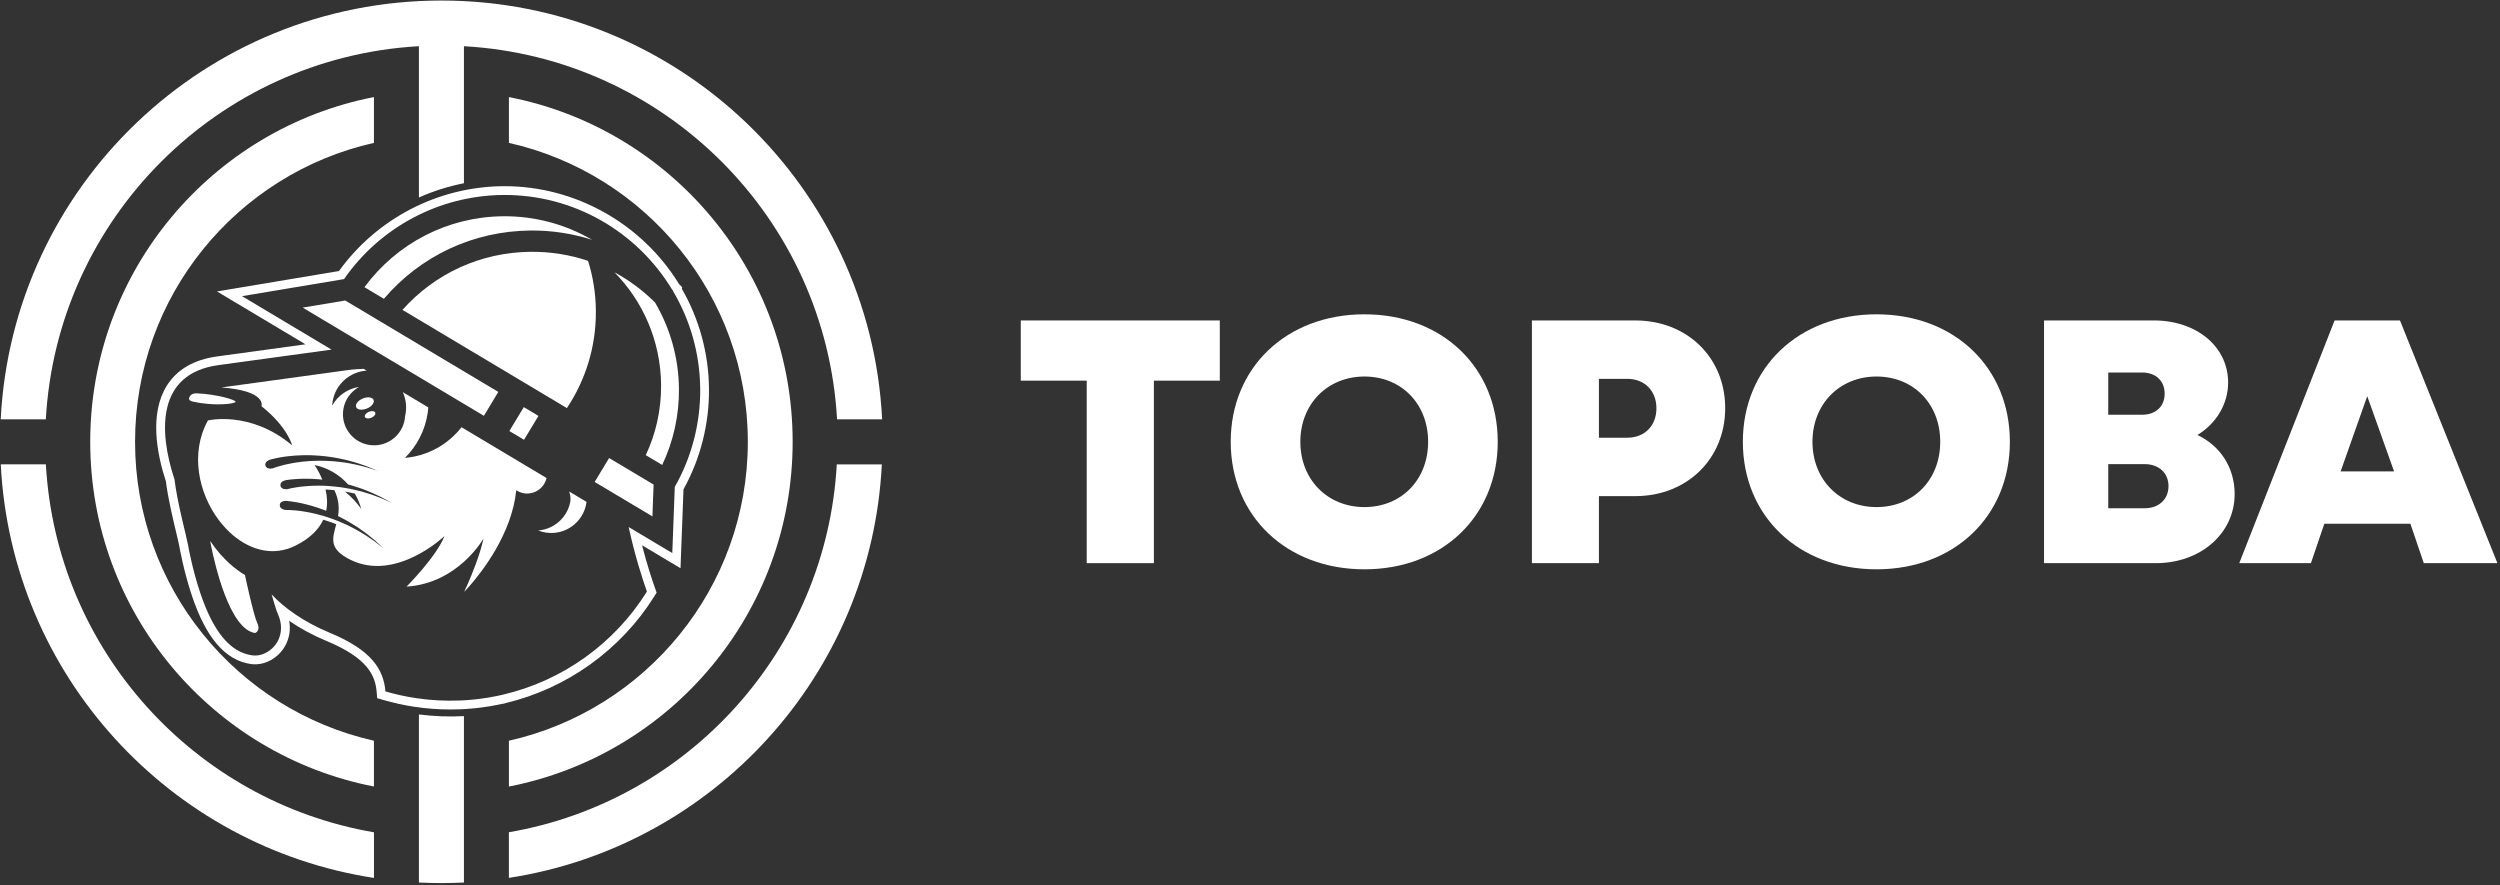 <?xml version="1.0" encoding="UTF-8" standalone="no"?>
<!DOCTYPE svg PUBLIC "-//W3C//DTD SVG 1.1//EN" "http://www.w3.org/Graphics/SVG/1.1/DTD/svg11.dtd">
<svg width="100%" height="100%" viewBox="0 0 672 238" version="1.1" xmlns="http://www.w3.org/2000/svg" xmlns:xlink="http://www.w3.org/1999/xlink" xml:space="preserve" xmlns:serif="http://www.serif.com/" style="fill-rule:evenodd;clip-rule:evenodd;stroke-linejoin:round;stroke-miterlimit:2;">
    <rect x="0" y="0" width="672" height="238" fill="#333333" stroke="none"/>
    <g transform="matrix(1,0,0,1,-2382.84,-4662.15)">
        <g transform="matrix(4.167,0,0,4.167,0,2868.75)">
            <g transform="matrix(-0.385,-0.923,-0.923,0.385,594.94,455.983)">
                <path d="M-0.562,-0.842C-0.37,-0.844 -0.212,-0.571 -0.212,-0.235C-0.211,0.101 -0.368,0.374 -0.562,0.374C-0.753,0.374 -0.911,0.102 -0.911,-0.233C-0.912,-0.571 -0.754,-0.842 -0.562,-0.842" style="fill:white;fill-rule:nonzero;"/>
            </g>
        </g>
        <g transform="matrix(4.167,0,0,4.167,0,2868.75)">
            <g transform="matrix(1,0,0,1,587.032,455.961)">
                <path d="M0,0.338C0.043,0.225 -1.197,-0.15 -2.498,-0.207C-2.826,-0.221 -2.94,-0.05 -2.985,0.053C-3.03,0.154 -3.016,0.263 -2.745,0.33C-2.491,0.39 -2.172,0.436 -1.821,0.471C-0.888,0.559 -0.046,0.458 0,0.338" style="fill:white;fill-rule:nonzero;"/>
            </g>
        </g>
        <g transform="matrix(4.167,0,0,4.167,0,2868.75)">
            <g transform="matrix(0.924,-0.383,-0.383,-0.924,595.855,457.285)">
                <path d="M-0.08,-0.016C0.119,-0.016 0.281,0.077 0.281,0.192C0.283,0.307 0.119,0.401 -0.08,0.399C-0.28,0.4 -0.441,0.305 -0.442,0.192C-0.441,0.077 -0.279,-0.015 -0.08,-0.016" style="fill:white;fill-rule:nonzero;"/>
            </g>
        </g>
        <g transform="matrix(4.167,0,0,4.167,0,2868.75)">
            <g transform="matrix(1,0,0,1,610.273,452.901)">
                <path d="M0,-2.483C-0.008,-3.601 -0.187,-4.676 -0.502,-5.691C-1.677,-6.087 -2.924,-6.288 -4.207,-6.276C-7.408,-6.247 -10.371,-4.892 -12.475,-2.53L-1.869,3.805C-0.668,2.005 0.023,-0.16 0,-2.483" style="fill:white;fill-rule:nonzero;"/>
            </g>
        </g>
        <g transform="matrix(4.167,0,0,4.167,0,2868.75)">
            <g transform="matrix(1,0,0,1,604.693,457.208)">
                <path d="M0,0.978L0.945,1.542L1.266,1.013L1.877,0.001L0.93,-0.564L0.646,-0.094L0,0.978Z" style="fill:white;fill-rule:nonzero;"/>
            </g>
        </g>
        <g transform="matrix(4.167,0,0,4.167,0,2868.75)">
            <g transform="matrix(1,0,0,1,598.334,452.583)">
                <path d="M0,1.804L4.715,4.621L4.934,4.263L5.646,3.079L1.705,0.727L-4.229,-2.817L-6.974,-2.359L-2.803,0.132L0,1.804Z" style="fill:white;fill-rule:nonzero;"/>
            </g>
        </g>
        <g transform="matrix(4.167,0,0,4.167,0,2868.75)">
            <g transform="matrix(1,0,0,1,587.636,469.024)">
                <path d="M0,-1.555C0,-1.555 -0.772,-1.959 -1.61,-2.918C-1.819,-3.159 -2.034,-3.434 -2.241,-3.746C-2.241,-3.746 -2.223,-3.633 -2.185,-3.44C-1.946,-2.256 -0.995,1.947 0.653,2.191C0.653,2.191 1.04,2.074 0.79,1.534C0.54,0.996 0,-1.555 0,-1.555" style="fill:white;fill-rule:nonzero;"/>
            </g>
        </g>
        <g transform="matrix(4.167,0,0,4.167,0,2868.75)">
            <g transform="matrix(1,0,0,1,606.053,448.717)">
                <path d="M0,-3.465C1.373,-3.478 2.713,-3.272 3.982,-2.863C2.293,-3.848 0.327,-4.404 -1.766,-4.385C-5.324,-4.352 -8.613,-2.654 -10.708,0.191L-9.453,0.939C-7.086,-1.836 -3.69,-3.43 0,-3.465" style="fill:white;fill-rule:nonzero;"/>
            </g>
        </g>
        <g transform="matrix(4.167,0,0,4.167,0,2868.75)">
            <g transform="matrix(0.859,0.512,0.512,-0.859,610.638,460.545)">
                <path d="M0.094,-1.022L4.432,-1.022L3.446,0.779L0.104,0.781L0.094,-1.022Z" style="fill:white;fill-rule:nonzero;"/>
            </g>
        </g>
        <g transform="matrix(4.167,0,0,4.167,0,2868.75)">
            <g transform="matrix(1,0,0,1,596.822,460.039)">
                <path d="M0,2.656C-0.086,2.617 -0.193,2.568 -0.314,2.513C-0.344,2.5 -0.377,2.488 -0.408,2.472C-0.439,2.461 -0.476,2.448 -0.511,2.435C-0.582,2.408 -0.654,2.382 -0.73,2.353C-0.885,2.299 -1.049,2.228 -1.228,2.18C-1.316,2.152 -1.41,2.125 -1.504,2.096C-1.598,2.069 -1.692,2.035 -1.791,2.015C-1.955,1.978 -2.119,1.935 -2.287,1.9C-2.285,1.902 -2.283,1.904 -2.28,1.906C-2.304,1.9 -2.328,1.892 -2.354,1.885C-2.369,1.883 -2.385,1.877 -2.404,1.875C-2.508,1.855 -2.613,1.838 -2.72,1.818C-2.824,1.801 -2.932,1.78 -3.039,1.769C-3.068,1.765 -3.1,1.761 -3.129,1.759C-3.271,1.74 -3.409,1.722 -3.549,1.712C-3.591,1.708 -3.635,1.705 -3.68,1.703C-3.785,1.695 -3.891,1.689 -3.992,1.681C-4.013,1.68 -4.033,1.68 -4.051,1.678C-4.133,1.678 -4.219,1.677 -4.301,1.674C-4.351,1.673 -4.4,1.672 -4.449,1.672C-4.5,1.67 -4.549,1.673 -4.596,1.674C-4.693,1.677 -4.787,1.678 -4.879,1.681C-4.973,1.685 -5.061,1.691 -5.146,1.698C-5.232,1.703 -5.316,1.708 -5.394,1.719C-5.475,1.728 -5.551,1.734 -5.623,1.742C-5.695,1.754 -5.762,1.762 -5.826,1.771C-5.953,1.789 -6.064,1.812 -6.154,1.828C-6.242,1.846 -6.314,1.861 -6.356,1.873C-6.402,1.885 -6.426,1.892 -6.426,1.892C-6.426,1.892 -6.826,1.969 -6.892,1.681C-6.894,1.669 -6.896,1.658 -6.896,1.648C-6.925,1.388 -6.559,1.32 -6.559,1.32C-6.559,1.32 -6.529,1.316 -6.477,1.306C-6.418,1.297 -6.34,1.287 -6.24,1.273C-6.142,1.264 -6.021,1.25 -5.885,1.244C-5.814,1.238 -5.742,1.234 -5.664,1.23C-5.588,1.228 -5.508,1.227 -5.422,1.224C-5.339,1.22 -5.25,1.222 -5.16,1.224C-5.068,1.227 -4.977,1.228 -4.879,1.231C-4.783,1.236 -4.686,1.242 -4.584,1.248C-4.533,1.252 -4.482,1.254 -4.432,1.259C-4.381,1.263 -4.328,1.269 -4.277,1.275C-4.25,1.277 -4.221,1.28 -4.192,1.283C-4.424,0.715 -4.699,0.34 -4.699,0.34C-4.699,0.341 -4.697,0.341 -4.697,0.342C-3.854,0.511 -3.092,0.957 -2.528,1.595C-2.467,1.611 -2.407,1.627 -2.347,1.642C-2.137,1.703 -1.935,1.775 -1.737,1.838C-1.639,1.867 -1.546,1.91 -1.453,1.943C-1.359,1.982 -1.271,2.017 -1.18,2.052C-1.004,2.117 -0.846,2.201 -0.694,2.269C-0.621,2.303 -0.549,2.338 -0.48,2.369C-0.447,2.385 -0.414,2.401 -0.383,2.416C-0.352,2.433 -0.32,2.45 -0.291,2.467C-0.174,2.53 -0.073,2.587 0.012,2.633C0.18,2.724 0.275,2.778 0.275,2.778C0.275,2.778 0.177,2.733 0,2.656M-2.73,2.056C-2.633,2.074 -2.535,2.092 -2.438,2.108C-2.323,2.131 -2.211,2.157 -2.1,2.183C-1.918,2.489 -1.777,2.823 -1.682,3.179C-1.97,2.758 -2.333,2.38 -2.73,2.056M-0.484,5.529C-0.561,5.47 -0.652,5.398 -0.756,5.316C-0.783,5.297 -0.811,5.275 -0.839,5.254C-0.867,5.234 -0.896,5.213 -0.928,5.192C-0.99,5.15 -1.055,5.105 -1.121,5.06C-1.258,4.969 -1.399,4.863 -1.563,4.771C-1.643,4.723 -1.727,4.675 -1.811,4.625C-1.895,4.576 -1.979,4.519 -2.071,4.476C-2.182,4.421 -2.295,4.36 -2.408,4.302C-2.48,4.265 -2.555,4.228 -2.629,4.193C-2.727,4.15 -2.824,4.107 -2.925,4.062C-3.021,4.019 -3.121,3.973 -3.223,3.937C-3.228,3.935 -3.232,3.933 -3.238,3.931C-3.436,3.857 -3.629,3.777 -3.828,3.719C-3.9,3.695 -3.973,3.672 -4.043,3.649C-4.072,3.64 -4.1,3.631 -4.126,3.623C-4.228,3.594 -4.324,3.568 -4.424,3.543C-4.471,3.529 -4.52,3.515 -4.568,3.503C-4.615,3.49 -4.664,3.481 -4.711,3.47C-4.806,3.449 -4.896,3.429 -4.987,3.408C-5.076,3.39 -5.164,3.376 -5.25,3.361C-5.334,3.345 -5.418,3.331 -5.497,3.32C-5.576,3.31 -5.651,3.3 -5.723,3.289C-5.795,3.282 -5.863,3.275 -5.928,3.268C-6.057,3.255 -6.169,3.251 -6.26,3.245C-6.351,3.242 -6.422,3.239 -6.467,3.241L-6.54,3.241C-6.54,3.241 -6.945,3.219 -6.939,2.925L-6.939,2.914C-6.925,2.631 -6.529,2.656 -6.529,2.656C-6.529,2.656 -6.502,2.656 -6.447,2.662C-6.389,2.665 -6.311,2.674 -6.21,2.687C-6.111,2.701 -5.992,2.717 -5.856,2.742C-5.788,2.755 -5.717,2.768 -5.641,2.783C-5.566,2.799 -5.486,2.816 -5.404,2.836C-5.322,2.853 -5.236,2.875 -5.15,2.899C-5.062,2.924 -4.973,2.945 -4.879,2.972C-4.787,3.001 -4.693,3.031 -4.596,3.06C-4.549,3.076 -4.5,3.09 -4.449,3.106C-4.402,3.125 -4.355,3.142 -4.305,3.16C-4.207,3.195 -4.107,3.232 -4.006,3.267C-3.986,3.277 -3.965,3.285 -3.944,3.294C-3.846,2.812 -3.887,2.34 -3.988,1.918C-3.898,1.923 -3.809,1.929 -3.715,1.935C-3.616,1.94 -3.516,1.951 -3.416,1.962C-3.111,2.601 -3.102,3.148 -3.18,3.634C-3.154,3.646 -3.129,3.658 -3.104,3.671C-3.002,3.717 -2.904,3.771 -2.809,3.824C-2.711,3.877 -2.615,3.929 -2.52,3.982C-2.332,4.091 -2.151,4.209 -1.975,4.316C-1.887,4.369 -1.806,4.433 -1.725,4.49C-1.643,4.548 -1.564,4.605 -1.487,4.66C-1.33,4.763 -1.197,4.885 -1.068,4.986C-1.004,5.039 -0.942,5.088 -0.883,5.135C-0.855,5.159 -0.826,5.182 -0.799,5.203C-0.773,5.228 -0.746,5.252 -0.723,5.273C-0.624,5.365 -0.539,5.445 -0.469,5.51C-0.329,5.64 -0.248,5.715 -0.248,5.715C-0.248,5.715 -0.334,5.647 -0.484,5.529M-7.306,0.523C-7.352,0.539 -7.376,0.549 -7.376,0.549C-7.376,0.549 -7.697,0.645 -7.826,0.453C-7.839,0.434 -7.852,0.413 -7.859,0.388C-7.955,0.109 -7.566,-0.005 -7.566,-0.005C-7.566,-0.005 -7.538,-0.014 -7.487,-0.029C-7.432,-0.045 -7.354,-0.062 -7.256,-0.084C-7.156,-0.105 -7.039,-0.132 -6.904,-0.155C-6.836,-0.164 -6.764,-0.176 -6.689,-0.19C-6.611,-0.199 -6.531,-0.209 -6.447,-0.221C-6.365,-0.233 -6.275,-0.24 -6.187,-0.248C-6.096,-0.256 -6.004,-0.266 -5.906,-0.272C-5.811,-0.278 -5.713,-0.282 -5.611,-0.285C-5.561,-0.289 -5.51,-0.292 -5.459,-0.292L-5.303,-0.292C-5.199,-0.292 -5.094,-0.292 -4.986,-0.293C-4.876,-0.289 -4.77,-0.283 -4.659,-0.278C-4.441,-0.272 -4.22,-0.245 -4,-0.225C-3.889,-0.215 -3.779,-0.198 -3.669,-0.181C-3.561,-0.163 -3.451,-0.147 -3.346,-0.131C-3.129,-0.094 -2.92,-0.043 -2.72,-0.002C-2.616,0.016 -2.521,0.049 -2.424,0.074C-2.328,0.1 -2.234,0.127 -2.143,0.151C-1.959,0.197 -1.793,0.264 -1.637,0.316C-1.559,0.343 -1.484,0.369 -1.412,0.392C-1.379,0.406 -1.344,0.418 -1.311,0.429C-1.275,0.443 -1.244,0.456 -1.213,0.468C-1.09,0.52 -0.982,0.566 -0.895,0.603C-0.717,0.677 -0.616,0.72 -0.616,0.72C-0.616,0.72 -0.721,0.685 -0.904,0.625C-0.994,0.595 -1.105,0.56 -1.23,0.52C-1.263,0.51 -1.295,0.5 -1.33,0.487C-1.363,0.479 -1.398,0.47 -1.435,0.461C-1.506,0.443 -1.584,0.424 -1.664,0.402C-1.821,0.365 -1.99,0.313 -2.175,0.283C-2.268,0.266 -2.361,0.248 -2.457,0.23C-2.555,0.215 -2.651,0.189 -2.754,0.179C-2.949,0.156 -3.146,0.127 -3.352,0.108C-3.359,0.107 -3.367,0.106 -3.376,0.105C-3.482,0.099 -3.59,0.09 -3.697,0.084C-3.804,0.076 -3.912,0.068 -4.021,0.068C-4.236,0.066 -4.452,0.056 -4.664,0.07C-4.77,0.074 -4.874,0.078 -4.978,0.081C-5.082,0.09 -5.182,0.099 -5.283,0.108C-5.334,0.111 -5.383,0.117 -5.434,0.119C-5.482,0.125 -5.529,0.133 -5.578,0.138C-5.674,0.15 -5.768,0.164 -5.858,0.175C-5.949,0.189 -6.038,0.206 -6.124,0.22C-6.207,0.234 -6.29,0.25 -6.367,0.267C-6.445,0.284 -6.521,0.301 -6.592,0.314C-6.662,0.334 -6.729,0.349 -6.791,0.367C-6.917,0.396 -7.022,0.431 -7.111,0.457C-7.197,0.484 -7.266,0.507 -7.306,0.523M9.779,1.927C10.021,1.75 10.201,1.488 10.27,1.177L10.234,1.156L9.795,0.894L9.242,0.564L8.609,0.185L8.206,-0.057L8.181,-0.07L4.785,-2.099C3.908,-0.977 2.593,-0.241 1.135,-0.121C1.896,-0.875 2.43,-1.871 2.602,-3.01C2.621,-3.133 2.633,-3.256 2.643,-3.376L0.995,-4.362C1.182,-3.953 1.256,-3.489 1.184,-3.012C1.174,-2.945 1.16,-2.879 1.145,-2.817C1.141,-2.756 1.135,-2.696 1.127,-2.635C0.959,-1.54 -0.063,-0.787 -1.158,-0.954C-2.255,-1.121 -3.008,-2.143 -2.841,-3.239C-2.744,-3.883 -2.35,-4.406 -1.821,-4.698C-2.557,-4.587 -3.2,-4.139 -3.559,-3.491C-3.555,-3.57 -3.549,-3.65 -3.535,-3.729C-3.363,-4.858 -2.426,-5.68 -1.334,-5.75L-1.523,-5.865C-2.154,-5.842 -2.541,-5.784 -2.541,-5.784L-10.703,-4.664C-7.74,-4.44 -8.119,-3.453 -8.119,-3.453C-6.432,-2.119 -6.141,-0.929 -6.141,-0.929C-8.838,-3.199 -11.572,-2.536 -11.572,-2.536C-12.737,-0.44 -12.187,2.146 -10.869,3.897C-10.59,4.267 -10.277,4.599 -9.939,4.883C-8.785,5.847 -7.336,6.235 -5.944,5.55C-4.962,5.064 -4.412,4.473 -4.133,3.866C-4.043,3.894 -3.953,3.923 -3.863,3.952C-3.672,4.01 -3.484,4.084 -3.295,4.157C-3.533,5.062 -3.818,5.746 -2.374,6.455C0.568,7.902 3.686,4.924 3.686,4.924C3.166,6.254 1.238,8.184 1.238,8.184C4.584,7.967 6.204,5.08 6.204,5.08C5.984,6.111 5.473,7.359 5.176,8.033C5.043,8.334 4.954,8.521 4.954,8.521C4.954,8.521 5.084,8.392 5.293,8.156C6.088,7.252 8.033,4.781 8.316,1.967C8.32,1.969 8.322,1.97 8.326,1.973C8.477,2.07 8.652,2.138 8.842,2.167C8.924,2.177 9.004,2.181 9.084,2.177C9.34,2.164 9.58,2.076 9.779,1.929L9.779,1.927Z" style="fill:white;fill-rule:nonzero;"/>
            </g>
        </g>
        <g transform="matrix(4.167,0,0,4.167,0,2868.75)">
            <g transform="matrix(1,0,0,1,608.551,464.928)">
                <path d="M0,-2.841C0.072,-2.64 0.104,-2.421 0.078,-2.195C0.048,-2.041 0.006,-1.892 -0.053,-1.752C-0.377,-0.947 -1.136,-0.393 -2.002,-0.328C-1.844,-0.264 -1.678,-0.219 -1.5,-0.192C-0.248,0 0.922,-0.862 1.113,-2.115C1.115,-2.134 1.116,-2.154 1.119,-2.172L0.111,-2.776L0,-2.841Z" style="fill:white;fill-rule:nonzero;"/>
            </g>
        </g>
        <g transform="matrix(4.167,0,0,4.167,0,2868.75)">
            <g transform="matrix(1,0,0,1,614.09,458.43)">
                <path d="M0,-8.537C-0.787,-9.319 -1.668,-9.971 -2.615,-10.482C-0.779,-8.612 0.363,-6.058 0.391,-3.229C0.406,-1.605 0.049,-0.066 -0.597,1.313L0.463,1.945C1.186,0.416 1.559,-1.261 1.543,-2.964C1.523,-4.997 0.963,-6.898 0,-8.537" style="fill:white;fill-rule:nonzero;"/>
            </g>
        </g>
        <g transform="matrix(4.167,0,0,4.167,0,2868.75)">
            <g transform="matrix(1,0,0,1,615.364,456.751)">
                <path d="M0,5.038L-0.161,9.308L-2.976,7.628C-2.578,9.46 -2.086,10.978 -1.798,11.791C-3.882,15.135 -7.229,17.538 -11.073,18.438L-11.075,18.439C-11.087,18.442 -11.099,18.444 -11.108,18.448L-11.118,18.45C-11.252,18.48 -11.388,18.51 -11.522,18.536C-11.548,18.542 -11.575,18.547 -11.603,18.552C-11.726,18.576 -11.851,18.6 -11.974,18.62C-11.993,18.624 -12.009,18.627 -12.026,18.63C-12.317,18.678 -12.61,18.718 -12.905,18.749C-12.921,18.751 -12.937,18.752 -12.952,18.753C-13.091,18.768 -13.231,18.78 -13.371,18.79C-13.38,18.791 -13.388,18.791 -13.394,18.793C-13.54,18.803 -13.687,18.811 -13.831,18.817L-13.854,18.817C-14.795,18.856 -15.755,18.808 -16.724,18.66C-17.389,18.559 -18.035,18.415 -18.665,18.232C-18.788,16.782 -19.585,15.554 -22.277,14.44C-23.948,13.745 -25.208,12.833 -26.009,11.972C-25.843,12.55 -25.69,13.042 -25.62,13.195C-25.277,13.935 -25.398,14.52 -25.56,14.882C-25.767,15.347 -26.179,15.709 -26.655,15.854C-26.821,15.904 -26.997,15.925 -27.171,15.913C-27.21,15.911 -27.249,15.906 -27.289,15.901C-28.69,15.693 -29.78,14.368 -30.62,11.849C-31.133,10.313 -31.392,8.835 -31.401,8.773C-31.481,8.302 -32.097,6.037 -32.271,4.561C-33.308,1.417 -33.417,-2.27 -29.444,-2.816L-22.144,-3.817L-27.916,-7.265L-21.335,-8.366C-19.003,-11.726 -15.182,-13.753 -11.091,-13.792C-6.476,-13.835 -2.407,-11.381 -0.175,-7.692L-0.118,-7.636L-0.126,-7.612C0.976,-5.761 1.618,-3.605 1.64,-1.299C1.661,0.922 1.095,3.112 0,5.038M0.458,-7.735L0.474,-7.846L0.274,-8.045C-2.113,-11.941 -6.415,-14.359 -10.972,-14.359L-11.097,-14.359C-15.282,-14.319 -19.214,-12.277 -21.661,-8.887L-29.531,-7.569L-23.822,-4.159L-29.521,-3.377C-31.022,-3.171 -32.115,-2.534 -32.77,-1.486C-33.89,0.309 -33.425,2.85 -32.827,4.684C-32.696,5.746 -32.363,7.142 -32.142,8.07C-32.053,8.445 -31.983,8.733 -31.962,8.862C-31.959,8.877 -31.697,10.412 -31.158,12.028C-30.245,14.769 -29.006,16.22 -27.353,16.465C-27.3,16.471 -27.25,16.476 -27.21,16.478L-27.075,16.483C-26.878,16.483 -26.682,16.454 -26.489,16.396C-25.854,16.203 -25.313,15.723 -25.042,15.112C-24.89,14.771 -24.765,14.279 -24.874,13.678C-24.164,14.167 -23.358,14.605 -22.494,14.964C-19.777,16.088 -19.319,17.222 -19.229,18.28L-19.197,18.669L-18.823,18.777C-18.157,18.97 -17.479,19.119 -16.809,19.221C-16.039,19.338 -15.254,19.397 -14.476,19.397C-14.259,19.397 -14.044,19.392 -13.808,19.384C-13.658,19.378 -13.507,19.369 -13.355,19.358C-13.355,19.358 -13.012,19.33 -12.846,19.312C-12.54,19.28 -12.236,19.239 -11.881,19.18C-11.752,19.158 -11.621,19.134 -11.414,19.093C-11.302,19.07 -11.188,19.047 -11.077,19.021L-11.039,19.03L-10.918,18.984C-6.964,18.051 -3.466,15.539 -1.316,12.091L-1.172,11.859L-1.264,11.601C-1.46,11.049 -1.79,10.055 -2.113,8.803L0.369,10.284L0.562,5.196C1.659,3.214 2.229,0.97 2.206,-1.304C2.186,-3.564 1.582,-5.783 0.458,-7.735" style="fill:white;fill-rule:nonzero;"/>
            </g>
        </g>
        <g transform="matrix(4.167,0,0,4.167,0,2868.75)">
            <g transform="matrix(1,0,0,1,600.311,457.43)">
                <path d="M0,-27.014C-15.233,-27.014 -27.673,-15.047 -28.429,0L-25.519,0C-24.794,-12.962 -14.411,-23.341 -1.452,-24.068L-1.452,-14.31C-0.525,-14.722 0.449,-15.032 1.452,-15.229L1.452,-24.068C14.414,-23.341 24.794,-12.962 25.521,0L28.429,0C27.673,-15.047 15.234,-27.014 0,-27.014" style="fill:white;fill-rule:nonzero;"/>
            </g>
        </g>
        <g transform="matrix(4.167,0,0,4.167,0,2868.75)">
            <g transform="matrix(1,0,0,1,598.859,487.346)">
                <path d="M0,-10.877L0,-0.035C0.482,-0.012 0.965,0 1.452,0C1.939,0 2.424,-0.012 2.904,-0.035L2.904,-10.771L2.892,-10.77C1.932,-10.719 0.961,-10.756 0,-10.877" style="fill:white;fill-rule:nonzero;"/>
            </g>
        </g>
        <g transform="matrix(4.167,0,0,4.167,0,2868.75)">
            <g transform="matrix(1,0,0,1,595.957,439.598)">
                <path d="M0,38.565C-8.82,36.582 -15.409,28.703 -15.409,19.283C-15.409,9.863 -8.82,1.982 0,-0L0,-2.954C-10.428,-0.924 -18.301,8.259 -18.301,19.283C-18.301,30.306 -10.428,39.49 0,41.519L0,38.565Z" style="fill:white;fill-rule:nonzero;"/>
            </g>
        </g>
        <g transform="matrix(4.167,0,0,4.167,0,2868.75)">
            <g transform="matrix(1,0,0,1,604.664,481.118)">
                <path d="M0,-44.473L0,-41.519C8.822,-39.536 15.412,-31.657 15.412,-22.237C15.412,-12.817 8.822,-4.938 0,-2.954L0,0C10.432,-2.03 18.303,-11.213 18.303,-22.237C18.303,-33.26 10.432,-42.444 0,-44.473" style="fill:white;fill-rule:nonzero;"/>
            </g>
        </g>
        <g transform="matrix(4.167,0,0,4.167,0,2868.75)">
            <g transform="matrix(0.702,-0.712,-0.712,-0.702,599.776,472.404)">
                <path d="M-10.989,-5.474C-17.705,4.165 -17.005,17.378 -8.946,26.265L-10.989,28.337C-20.183,18.313 -20.904,3.271 -13.085,-7.54L-10.989,-5.474Z" style="fill:white;fill-rule:nonzero;"/>
            </g>
        </g>
        <g transform="matrix(4.167,0,0,4.167,0,2868.75)">
            <g transform="matrix(-0.783,-0.621,-0.621,0.783,601.257,478.452)">
                <path d="M-7.991,-29.469C-14.91,-19.667 -13.998,-6.467 -6.161,2.285L-7.991,4.592C-17.065,-5.191 -18.176,-20.209 -10.269,-31.276L-7.991,-29.469Z" style="fill:white;fill-rule:nonzero;"/>
            </g>
        </g>
        <g transform="matrix(4.167,0,0,4.167,0,2868.75)">
            <g transform="matrix(1,0,0,1,650.521,462.826)">
                <path d="M0,-7.89L-4.252,-7.89L-4.252,3.883L-8.585,3.883L-8.585,-7.89L-12.838,-7.89L-12.838,-11.773L0,-11.773L0,-7.89Z" style="fill:white;fill-rule:nonzero;"/>
            </g>
        </g>
        <g transform="matrix(4.167,0,0,4.167,0,2868.75)">
            <g transform="matrix(1,0,0,1,663.96,458.882)">
                <path d="M0,-0.001C0,-2.45 -1.726,-4.212 -4.108,-4.212C-6.492,-4.212 -8.243,-2.439 -8.243,-0.001C-8.243,2.437 -6.492,4.21 -4.108,4.21C-1.726,4.21 0,2.45 0,-0.001M-12.734,-0.001C-12.734,-4.786 -9.142,-8.225 -4.108,-8.225C0.911,-8.225 4.49,-4.799 4.49,-0.001C4.49,4.797 0.911,8.224 -4.108,8.224C-9.142,8.224 -12.734,4.784 -12.734,-0.001" style="fill:white;fill-rule:nonzero;"/>
            </g>
        </g>
        <g transform="matrix(4.167,0,0,4.167,0,2868.75)">
            <g transform="matrix(1,0,0,1,678.687,461.043)">
                <path d="M0,-4.324C0,-5.437 -0.749,-6.224 -1.884,-6.224L-3.71,-6.224L-3.71,-2.425L-1.884,-2.425C-0.749,-2.425 0,-3.211 0,-4.324M4.435,-4.334C4.435,-1.051 1.96,1.342 -1.366,1.342L-3.71,1.342L-3.71,5.666L-8.032,5.666L-8.032,-9.99L-1.366,-9.99C1.96,-9.99 4.435,-7.617 4.435,-4.334" style="fill:white;fill-rule:nonzero;"/>
            </g>
        </g>
        <g transform="matrix(4.167,0,0,4.167,0,2868.75)">
            <g transform="matrix(1,0,0,1,696.994,458.882)">
                <path d="M0,-0.001C0,-2.45 -1.725,-4.212 -4.109,-4.212C-6.49,-4.212 -8.242,-2.439 -8.242,-0.001C-8.242,2.437 -6.49,4.21 -4.109,4.21C-1.725,4.21 0,2.45 0,-0.001M-12.732,-0.001C-12.732,-4.786 -9.141,-8.225 -4.109,-8.225C0.912,-8.225 4.492,-4.799 4.492,-0.001C4.492,4.797 0.912,8.224 -4.109,8.224C-9.141,8.224 -12.732,4.784 -12.732,-0.001" style="fill:white;fill-rule:nonzero;"/>
            </g>
        </g>
        <g transform="matrix(4.167,0,0,4.167,0,2868.75)">
            <g transform="matrix(1,0,0,1,711.719,456.024)">
                <path d="M0,5.713C0,4.882 -0.609,4.296 -1.545,4.296L-3.887,4.296L-3.887,7.144L-1.545,7.144C-0.609,7.144 0,6.558 0,5.713M-0.248,-0.251C-0.248,-1.063 -0.807,-1.613 -1.708,-1.613L-3.887,-1.613L-3.887,1.112L-1.708,1.112C-0.806,1.112 -0.248,0.563 -0.248,-0.251M1.865,2.417C3.342,3.118 4.267,4.519 4.267,6.228C4.267,8.763 2.077,10.685 -0.813,10.685L-8.029,10.685L-8.029,-4.972L-0.958,-4.972C1.818,-4.972 3.846,-3.278 3.846,-0.966C3.846,0.434 3.063,1.692 1.865,2.417" style="fill:white;fill-rule:nonzero;"/>
            </g>
        </g>
        <g transform="matrix(4.167,0,0,4.167,0,2868.75)">
            <g transform="matrix(1,0,0,1,724.539,461.822)">
                <path d="M0,-5.883L-1.717,-1.032L1.732,-1.032L0,-5.883ZM2.783,2.344L-2.768,2.344L-3.633,4.887L-8.256,4.887L-2.105,-10.77L2.112,-10.77L8.398,4.887L3.648,4.887L2.783,2.344Z" style="fill:white;fill-rule:nonzero;"/>
            </g>
        </g>
    </g>
</svg>
